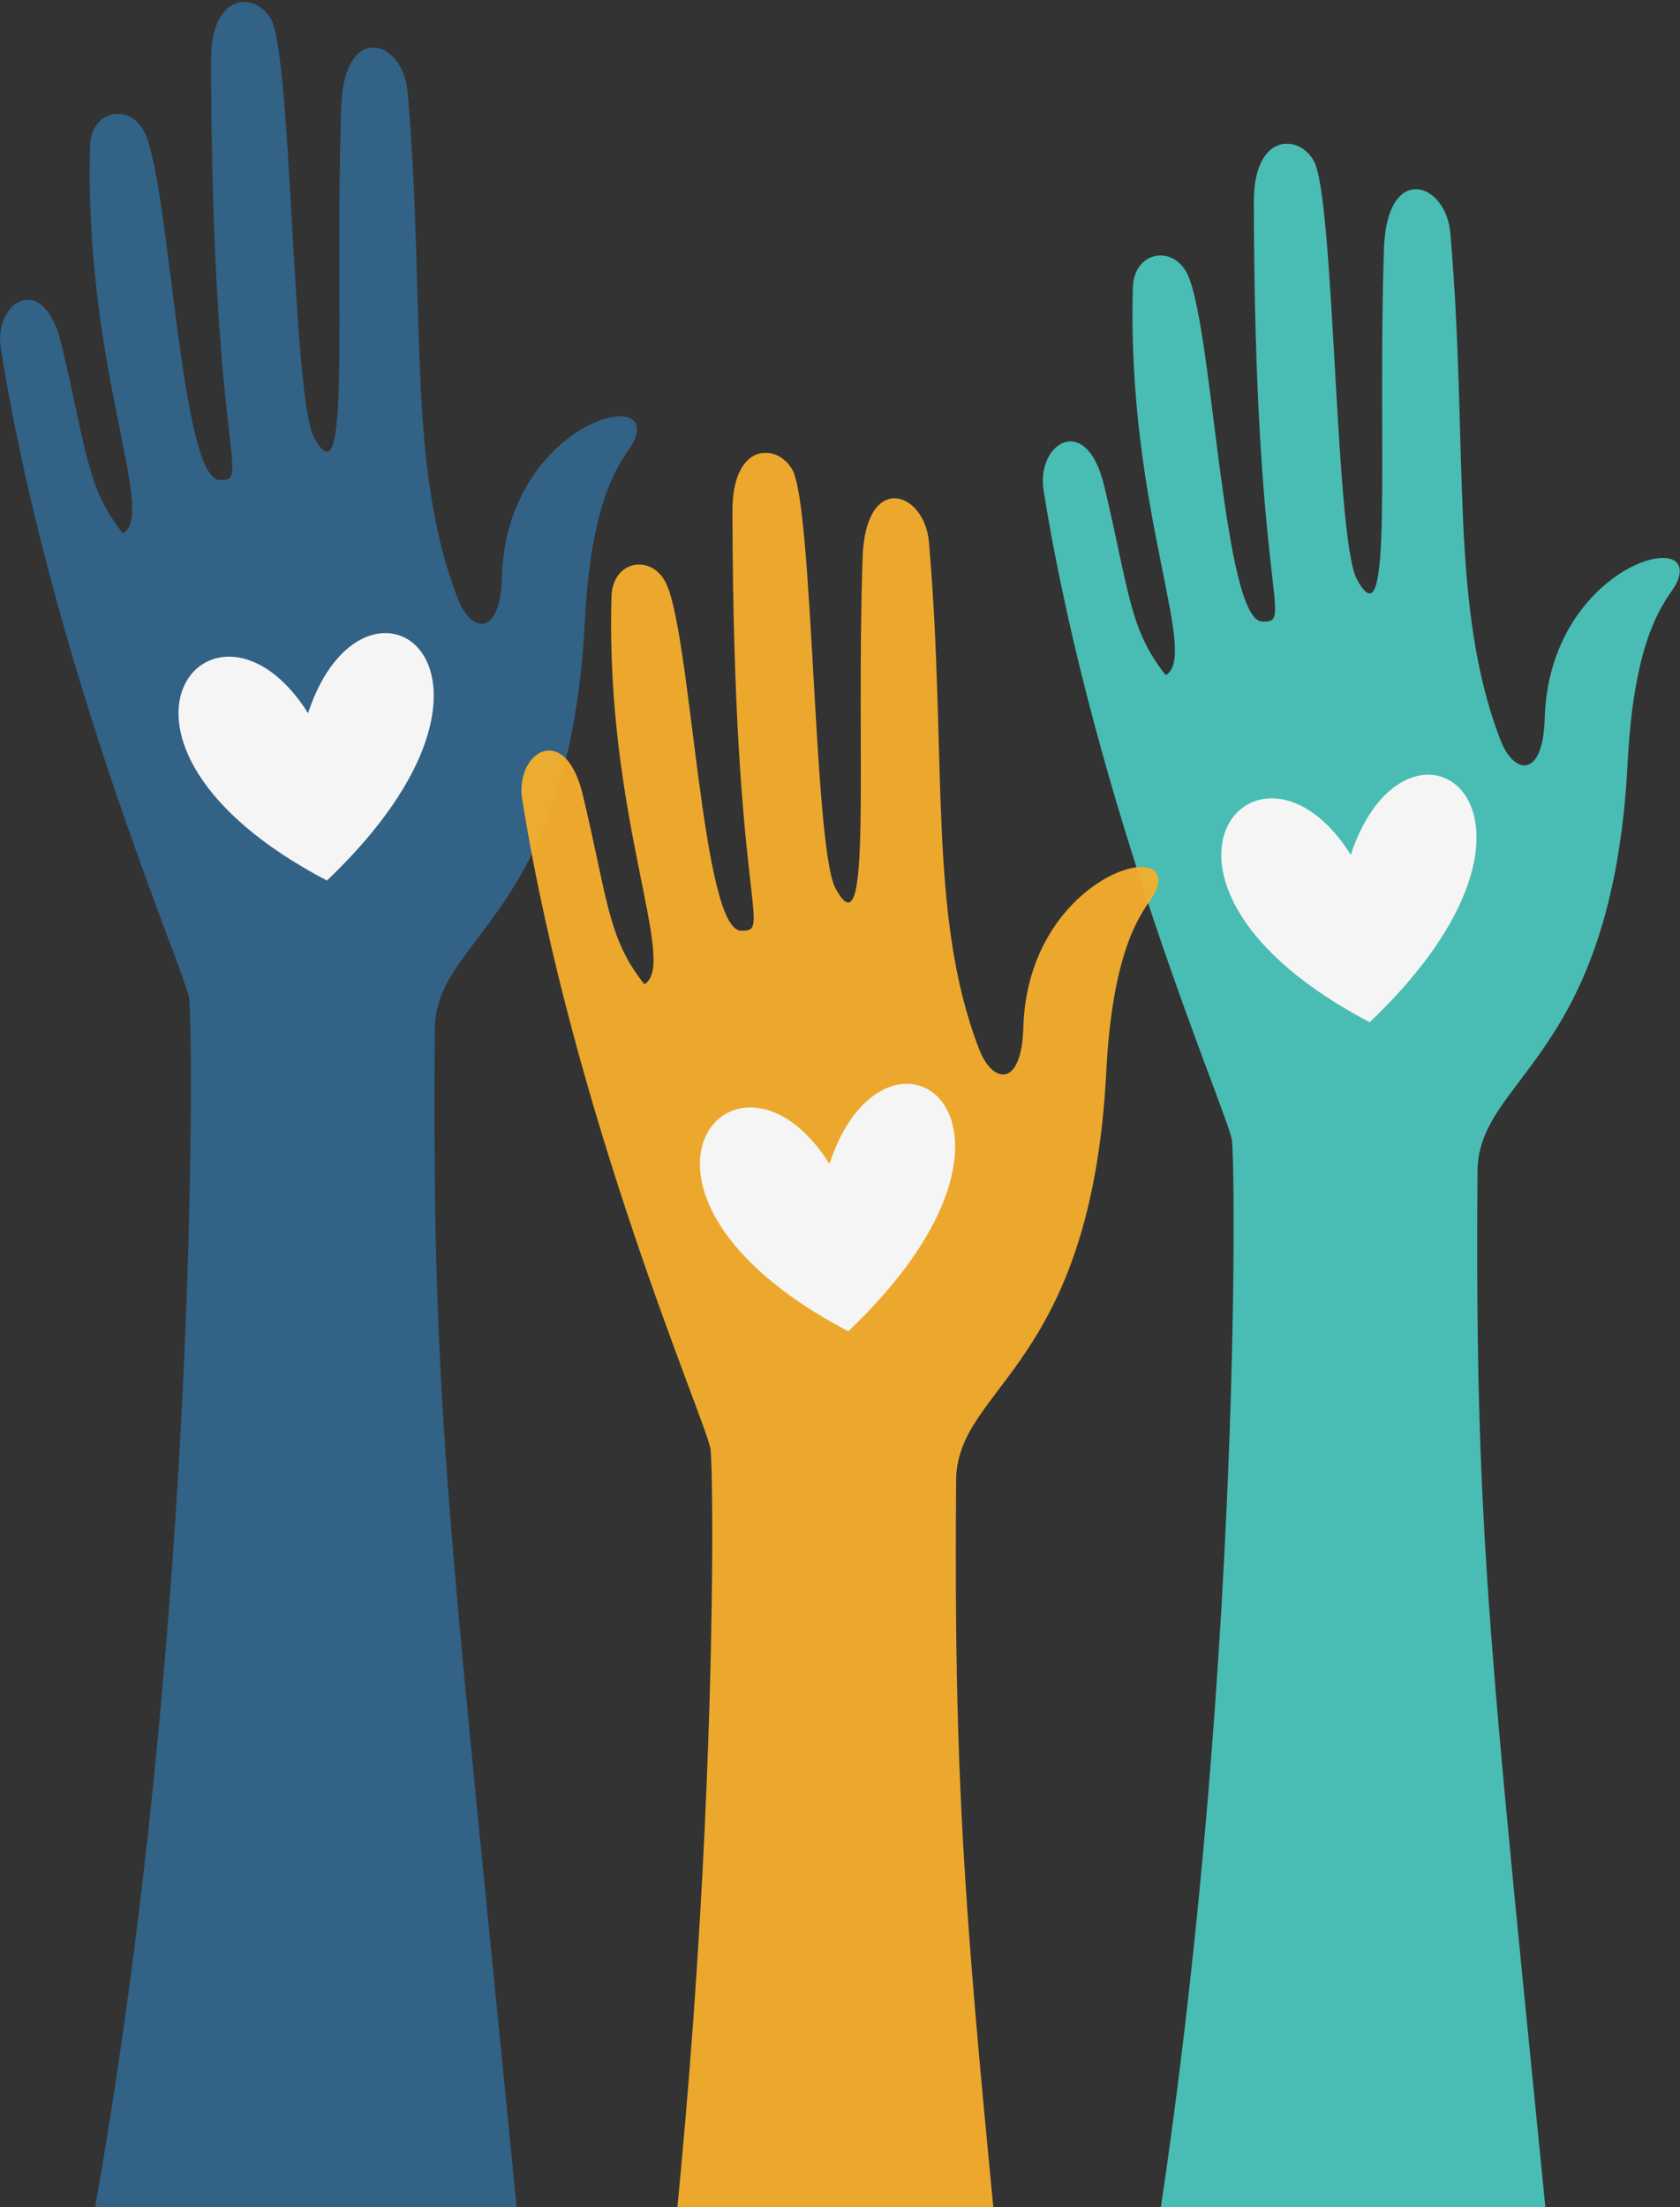 <svg xmlns="http://www.w3.org/2000/svg" width="332" height="436" viewBox="0 0 332 436" fill="none"><rect x="0" y="0" width="332" height="436" fill="#333333" stroke="none"/><g clip-path="url(#clip0_78_147)"><g clip-path="url(#clip1_78_147)"><g opacity="0.95"><path d="M37.361 197.104C38.209 201.78 39.509 330.84 15.826 451.958H103.661C88.74 299.406 85.348 281.21 85.913 203.413C86.026 184.654 112.592 181.5 115.587 122.631C117 95.028 124.066 90.014 125.366 86.972C130.17 75.818 100.044 84.155 99.196 113.956C98.857 125.955 93.092 125.053 90.492 118.293C80.205 91.816 84.218 60.777 80.544 18.076C79.696 7.936 67.996 4.049 67.431 21.118C66.074 61.227 69.466 100.21 62.061 86.408C57.709 78.24 57.709 10.865 53.526 3.711C50.418 -1.641 41.657 -1.585 41.713 11.935C41.826 91.084 49.909 95.028 43.352 94.802C35.722 94.52 33.687 38.468 28.826 26.695C26.17 20.216 17.974 21.399 17.804 28.892C16.561 72.663 31.087 101.45 24.304 105.393C17.013 96.267 17.07 88.549 12.152 68.044C8.648 53.228 -1.357 59.537 0.169 68.945C10.344 132.039 36.287 191.245 37.361 197.104Z" fill="#32658A"></path><path d="M60.874 140.883C42.392 111.477 12.152 146.404 64.605 173.951C108.522 132.151 72.066 106.914 60.874 140.883Z" fill="white"></path></g></g><g clip-path="url(#clip2_78_147)"><g opacity="0.95"><path d="M243.43 225.089C244.278 229.765 245.578 358.825 221.895 479.942H309.73C294.808 327.391 291.417 309.195 291.982 231.398C292.095 212.639 318.661 209.484 321.656 150.616C323.069 123.012 330.135 117.998 331.435 114.956C336.239 103.802 306.113 112.14 305.265 141.94C304.926 153.939 299.161 153.038 296.561 146.278C286.274 119.801 290.287 88.761 286.613 46.06C285.765 35.92 274.065 32.033 273.5 49.102C272.143 89.212 275.534 128.195 268.13 114.393C263.778 106.225 263.778 38.85 259.595 31.695C256.487 26.344 247.726 26.4 247.782 39.92C247.895 119.069 255.978 123.012 249.421 122.787C241.791 122.505 239.756 66.453 234.895 54.679C232.239 48.201 224.043 49.384 223.873 56.876C222.63 100.648 237.156 129.434 230.373 133.378C223.082 124.252 223.139 116.534 218.221 96.028C214.717 81.213 204.712 87.522 206.238 96.93C216.412 160.023 242.356 219.23 243.43 225.089Z" fill="#4BC4BA"></path><path d="M266.943 168.868C248.461 139.462 218.221 174.389 270.674 201.936C314.591 160.136 278.135 134.899 266.943 168.868Z" fill="white"></path></g></g><g clip-path="url(#clip3_78_147)"><g opacity="0.95"><path d="M140.395 286.146C141.243 290.822 142.543 419.882 118.861 541H206.696C191.774 388.448 188.383 370.253 188.948 292.456C189.061 273.697 215.626 270.542 218.622 211.673C220.035 184.07 227.1 179.056 228.4 176.014C233.205 164.86 203.078 173.197 202.23 202.998C201.891 214.997 196.126 214.095 193.526 207.335C183.239 180.859 187.252 149.819 183.578 107.118C182.73 96.978 171.03 93.091 170.465 110.16C169.109 150.269 172.5 189.252 165.096 175.451C160.743 167.282 160.743 99.907 156.561 92.753C153.452 87.401 144.691 87.457 144.748 100.977C144.861 180.126 152.943 184.07 146.387 183.844C138.756 183.563 136.721 127.511 131.861 115.737C129.204 109.258 121.008 110.442 120.839 117.934C119.595 161.705 134.121 190.492 127.339 194.435C120.047 185.309 120.104 177.591 115.187 157.086C111.682 142.27 101.678 148.579 103.204 157.987C113.378 221.081 139.321 280.288 140.395 286.146Z" fill="#F6AE2D"></path><path d="M163.909 229.925C145.426 200.519 115.187 235.446 167.639 262.993C211.557 221.194 175.1 195.956 163.909 229.925Z" fill="white"></path></g></g></g><defs><clipPath id="clip0_78_147"><rect width="332" height="436" fill="white"></rect></clipPath><clipPath id="clip1_78_147"><rect width="125.931" height="451.571" fill="white" transform="translate(0 0.387)"></rect></clipPath><clipPath id="clip2_78_147"><rect width="125.931" height="451.571" fill="white" transform="translate(206.069 28.372)"></rect></clipPath><clipPath id="clip3_78_147"><rect width="125.931" height="451.571" fill="white" transform="translate(103.034 89.429)"></rect></clipPath></defs></svg>
